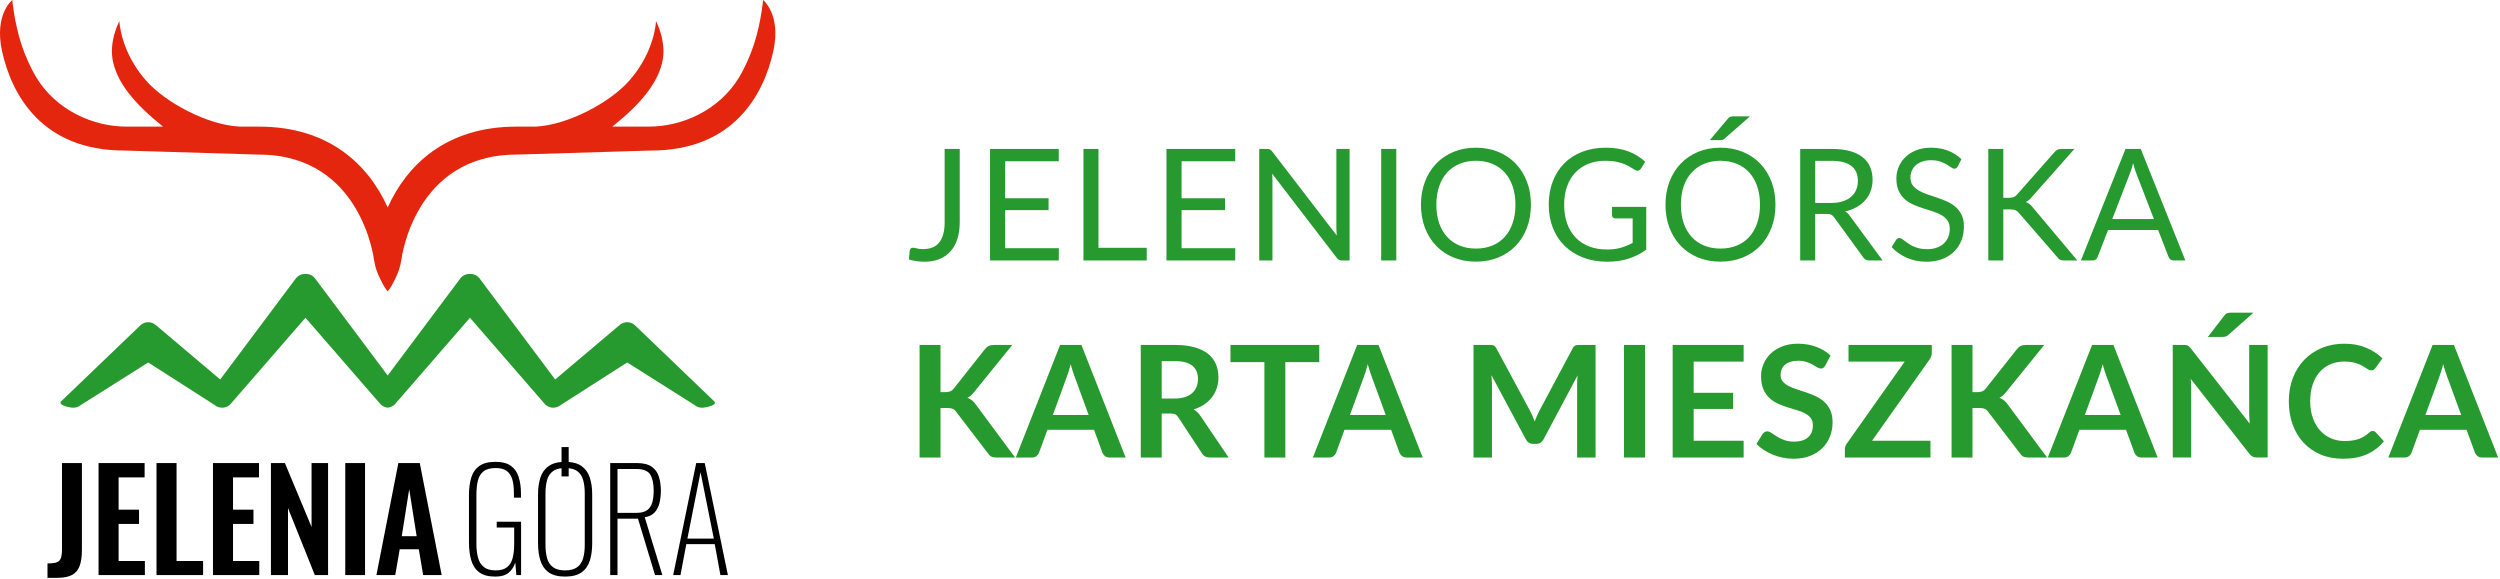 <?xml version="1.0" encoding="UTF-8" standalone="no"?><!DOCTYPE svg PUBLIC "-//W3C//DTD SVG 1.1//EN" "http://www.w3.org/Graphics/SVG/1.1/DTD/svg11.dtd"><svg width="100%" height="100%" viewBox="0 0 4213 975" version="1.1" xmlns="http://www.w3.org/2000/svg" xmlns:xlink="http://www.w3.org/1999/xlink" xml:space="preserve" xmlns:serif="http://www.serif.com/" style="fill-rule:evenodd;clip-rule:evenodd;stroke-linejoin:round;stroke-miterlimit:2;"><g><path d="M1203.08,675.779l-133.717,-128.266c-7.275,-6.075 -17.816,-6.034 -25.012,0.079l-108.783,91.891l-127.325,-170.195c-3.888,-5.13 -9.821,-7.755 -15.855,-7.713l-0.9,0c-6.012,-0.042 -11.945,2.583 -15.812,7.713l-122.333,163.5l-122.317,-163.5c-3.846,-5.13 -9.8,-7.755 -15.792,-7.713l-0.921,0c-6.033,-0.042 -11.987,2.583 -15.854,7.713l-127.346,170.195l-108.762,-91.891c-7.217,-6.113 -17.779,-6.154 -25.033,-0.079l-133.738,128.266c-8.258,6.854 14.571,11.342 20.142,11.342c4.391,-0 8.821,-1.483 12.466,-4.571l113.555,-71.708l112.012,71.691c4.129,3.467 9.442,4.988 14.771,4.446c5.333,-0.641 10.183,-3.366 13.387,-7.696l124.821,-143.795l124.859,143.795c3.166,4.329 8.037,7.054 13.366,7.696l0.821,0c5.271,-0.642 10.163,-3.367 13.371,-7.696l124.817,-143.796l124.82,143.796c3.184,4.329 8.017,7.054 13.367,7.696c5.292,0.542 10.663,-0.979 14.729,-4.446l112.075,-71.691l113.513,71.708c3.729,3.088 8.1,4.571 12.487,4.571c5.592,-0 28.421,-4.488 20.121,-11.342" style="fill:#279a2f;fill-rule:nonzero;"/><path d="M634.354,969.108l36.959,-188.77l36.074,-0l36.955,188.77l-31.263,0l-7.296,-43.529l-32.166,0l-7.559,43.529l-31.704,0Zm42.688,-65.475l25.091,0l-12.545,-79.266l-12.546,79.266Zm281.3,-125.12c8.887,0.673 16.051,2.907 21.475,6.716c6.633,4.709 11.325,11.121 14.029,19.338c2.746,8.258 4.108,17.7 4.108,28.462l0,82.692c0,10.762 -1.242,20.279 -3.867,28.696c-2.587,8.358 -7.154,15.012 -13.791,19.904c-6.65,4.887 -15.913,7.333 -27.938,7.333c-12.062,0 -21.32,-2.446 -27.975,-7.333c-6.616,-4.892 -11.204,-11.567 -13.77,-20.021c-2.646,-8.458 -3.909,-18.058 -3.909,-28.742l0,-82.529c0,-10.762 1.346,-20.204 4.109,-28.462c2.724,-8.217 7.395,-14.63 14.029,-19.338c5.432,-3.801 12.604,-6.034 21.475,-6.712l-0,-25.084l12.025,0l-0,25.08Zm-12.025,10.547c-5.955,0.64 -10.742,2.287 -14.421,4.948c-4.75,3.467 -8.117,8.417 -9.921,14.788c-1.783,6.375 -2.725,13.791 -2.725,22.387l0,87.142c0,8.537 0.942,16.033 2.725,22.487c1.804,6.434 5.171,11.421 9.921,14.992c4.85,3.567 11.625,5.408 20.462,5.408c8.8,0 15.596,-1.841 20.404,-5.408c4.809,-3.571 8.096,-8.558 9.9,-14.992c1.846,-6.454 2.767,-13.95 2.767,-22.487l0,-87.142c0,-8.596 -0.921,-16.012 -2.767,-22.387c-1.804,-6.371 -5.091,-11.321 -9.799,-14.788c-3.599,-2.681 -8.44,-4.332 -14.521,-4.962l-0,13.791l-12.025,0l-0,-13.777Zm-866.292,184.719l-0,-24.25c4.892,0 8.9,-0.304 12.104,-0.962c3.229,-0.584 5.692,-1.725 7.417,-3.309c1.783,-1.683 3.025,-4.087 3.787,-7.254c0.784,-3.208 1.142,-7.237 1.142,-12.225l-0,-145.442l33.55,0l-0,146.825c-0,10.58 -1.221,19.3 -3.667,26.192c-2.446,6.954 -6.675,12.088 -12.666,15.413c-6.034,3.329 -14.513,5.012 -25.434,5.012l-16.233,0Zm86.054,-4.679l0,-188.771l77.625,0l0,24.229l-43.833,0l-0,54.334l34.433,-0l0,23.987l-34.433,0l-0,62.471l44.271,-0l-0,23.75l-78.063,-0Zm97.646,-0l-0,-188.771l33.812,0l0,165.021l44.73,-0l-0,23.75l-78.542,0Zm95.179,0l0,-188.771l77.579,0l0,24.229l-43.791,0l-0,54.334l34.454,-0l-0,23.987l-34.454,0l-0,62.471l44.275,-0l-0,23.75l-78.063,-0Zm97.663,-0l-0,-188.771l23.529,0l44.954,107.663l0,-107.663l27.817,0l-0,188.771l-22.325,0l-45.196,-112.796l-0,112.796l-28.779,0Zm158.604,-188.771l-0,188.771l-33.309,0l0,-188.771l33.309,0Zm219.408,191.338c-11.704,-0 -20.767,-2.446 -27.158,-7.338c-6.413,-4.887 -10.842,-11.704 -13.329,-20.342c-2.525,-8.737 -3.788,-18.6 -3.788,-29.641l0,-80.104c0,-11.063 1.263,-20.767 3.788,-29.184c2.487,-8.396 7.016,-14.95 13.55,-19.721c6.533,-4.687 15.733,-7.033 27.596,-7.033c10.804,0 19.32,2.146 25.454,6.492c6.154,4.35 10.6,10.562 13.229,18.621c2.704,8.116 4.025,17.654 4.025,28.658l-0,6.575l-11.904,-0l-0,-7.217c-0,-9.379 -0.863,-17.175 -2.684,-23.466c-1.846,-6.255 -4.971,-11.105 -9.4,-14.33c-4.391,-3.25 -10.62,-4.891 -18.72,-4.891c-8.959,-0 -15.813,1.883 -20.542,5.712c-4.708,3.809 -7.838,9.117 -9.438,15.854c-1.604,6.792 -2.387,14.53 -2.387,23.446l-0,82.234c-0,9.158 0.904,17.154 2.746,23.887c1.804,6.775 5.091,11.983 9.8,15.733c4.691,3.746 11.404,5.613 20.104,5.613c8.175,-0 14.508,-1.846 19.037,-5.413c4.492,-3.587 7.575,-8.7 9.359,-15.37c1.745,-6.655 2.608,-14.571 2.608,-23.813l0,-27.675l-29.442,0l0,-9.742l41.084,0l-0,89.888l-7.975,-0l-1.825,-21.204c-2.325,7.333 -6.034,13.108 -11.304,17.354c-5.271,4.312 -12.746,6.417 -22.484,6.417Zm193.767,-2.575l-0,-188.75l44.712,-0c10.942,-0 19.359,2.062 25.234,6.17c5.871,4.109 9.9,9.742 12.046,16.796c2.241,7.075 3.366,14.95 3.366,23.667c0,7.017 -0.741,13.671 -2.187,20.062c-1.4,6.334 -4.067,11.767 -8.017,16.155c-3.846,4.45 -9.537,7.295 -16.975,8.5l29.683,97.4l-12.345,-0l-28.742,-95.059l-34.508,0l-0,95.059l-12.267,-0Zm12.267,-104.838l31.983,0c7.917,0 13.929,-1.525 18,-4.571c4.167,-2.983 6.992,-7.333 8.596,-12.883c1.562,-5.633 2.404,-12.208 2.404,-19.825c-0,-11.963 -1.942,-21.083 -5.829,-27.275c-3.85,-6.233 -11.688,-9.321 -23.392,-9.321l-31.762,0l-0,73.875Zm93.85,104.842l38.783,-188.775l14.367,-0l39.02,188.775l-12.604,-0l-9.541,-52.171l-47.917,-0l-9.821,52.171l-12.287,-0Zm23.95,-61.488l44.512,0l-22.367,-111.854l-22.145,111.854Z"/><path d="M1285.98,0c0,0 -3.05,36.133 -15.233,74.213c-5.954,18.558 -16.154,41.208 -25.012,55.816c-34.092,56.296 -96.601,83.334 -152.117,83.334l-61.725,-0c49.021,-39.08 75.396,-72.571 83.892,-107.505c8.637,-35.57 -10.3,-70.262 -10.3,-70.262c-0,-0 -1.405,50.962 -45.334,100.667c-31.625,35.812 -101.954,74.233 -157.066,77.1l-32.688,-0c-119.208,-0 -185.204,65.354 -217.05,136.304c-31.867,-70.95 -97.862,-136.304 -217.05,-136.304l-32.687,-0c-55.117,-2.867 -125.442,-41.288 -157.046,-77.1c-43.971,-49.705 -45.375,-100.667 -45.375,-100.667c-0,-0 -18.938,34.692 -10.321,70.262c8.517,34.934 34.954,68.425 83.912,107.505l-61.725,-0c-55.516,-0 -118.025,-27.038 -152.116,-83.334c-8.838,-14.608 -19.1,-37.258 -25.034,-55.816c-12.145,-38.08 -15.191,-74.213 -15.191,-74.213c-0,0 -30.763,24.313 -17.317,85.958c16.096,73.655 67.242,167.709 206.088,167.709l226.812,6.875c173.038,-0 193.983,177.287 193.983,177.287c2.363,13.846 4.667,20.242 11.2,33.809c7.075,14.67 11.867,19.262 11.867,19.262c0,0 4.771,-4.592 11.863,-19.262c6.516,-13.567 8.82,-19.963 11.183,-33.809c-0,0 20.946,-177.287 194.004,-177.287l226.792,-6.875c138.846,-0 189.971,-94.054 206.046,-167.709c13.466,-61.645 -17.255,-85.958 -17.255,-85.958" style="fill:#e4260f;fill-rule:nonzero;"/><path d="M1617.35,374.026c-0,10.494 -1.29,19.894 -3.87,28.202c-2.579,8.307 -6.383,15.325 -11.412,21.053c-5.028,5.728 -11.215,10.122 -18.56,13.183c-7.346,3.06 -15.785,4.591 -25.316,4.591c-8.658,-0 -17.49,-1.225 -26.497,-3.673c0.175,-2.536 0.394,-5.05 0.656,-7.543c0.262,-2.492 0.481,-4.962 0.656,-7.411c0.175,-1.486 0.721,-2.689 1.639,-3.607c0.919,-0.918 2.34,-1.377 4.264,-1.377c1.574,-0 3.65,0.393 6.23,1.18c2.58,0.787 6.056,1.181 10.428,1.181c5.772,-0 10.931,-0.875 15.478,-2.624c4.548,-1.748 8.352,-4.459 11.412,-8.132c3.061,-3.673 5.4,-8.373 7.018,-14.101c1.618,-5.728 2.427,-12.527 2.427,-20.397l-0,-123.563l25.447,-0l-0,123.038Zm167.024,44.205l-0.131,20.725l-115.824,-0l0,-187.968l115.824,-0l0,20.725l-90.377,-0l0,62.437l73.194,0l-0,19.938l-73.194,0l0,64.143l90.508,-0Zm148.092,-0.656l0,21.381l-106.642,-0l0,-187.968l25.316,-0l0,166.587l81.326,-0Zm149.229,0.656l-0.131,20.725l-115.824,-0l-0,-187.968l115.824,-0l-0,20.725l-90.377,-0l0,62.437l73.194,0l-0,19.938l-73.194,0l0,64.143l90.508,-0Zm192.647,-167.243l-0,187.968l-12.724,-0c-2.011,-0 -3.695,-0.35 -5.05,-1.05c-1.355,-0.699 -2.689,-1.88 -4.001,-3.541l-108.741,-141.665c0.175,2.186 0.307,4.329 0.394,6.428c0.087,2.098 0.131,4.066 0.131,5.902l0,133.926l-22.299,-0l0,-187.968l13.117,-0c1.137,-0 2.099,0.065 2.886,0.197c0.787,0.131 1.487,0.349 2.099,0.655c0.612,0.306 1.224,0.744 1.836,1.312c0.612,0.569 1.268,1.29 1.968,2.164l108.74,141.534c-0.174,-2.274 -0.328,-4.482 -0.459,-6.624c-0.131,-2.143 -0.196,-4.176 -0.196,-6.1l-0,-133.138l22.299,-0Zm78.658,187.968l-25.447,-0l0,-187.968l25.447,-0l0,187.968Zm226.926,-93.919c0,14.079 -2.23,27 -6.689,38.761c-4.46,11.762 -10.756,21.884 -18.889,30.367c-8.133,8.482 -17.905,15.062 -29.317,19.741c-11.412,4.678 -24.026,7.017 -37.843,7.017c-13.816,0 -26.409,-2.339 -37.777,-7.017c-11.368,-4.679 -21.118,-11.259 -29.251,-19.741c-8.133,-8.483 -14.429,-18.605 -18.889,-30.367c-4.459,-11.761 -6.689,-24.682 -6.689,-38.761c-0,-14.079 2.23,-26.999 6.689,-38.761c4.46,-11.761 10.756,-21.905 18.889,-30.431c8.133,-8.526 17.883,-15.151 29.251,-19.873c11.368,-4.722 23.961,-7.083 37.777,-7.083c13.817,0 26.431,2.361 37.843,7.083c11.412,4.722 21.184,11.347 29.317,19.873c8.133,8.526 14.429,18.67 18.889,30.431c4.459,11.762 6.689,24.682 6.689,38.761Zm-26.103,0c0,-11.543 -1.574,-21.905 -4.722,-31.087c-3.148,-9.182 -7.608,-16.943 -13.379,-23.283c-5.772,-6.34 -12.768,-11.215 -20.988,-14.626c-8.22,-3.41 -17.402,-5.115 -27.546,-5.115c-10.056,-0 -19.194,1.705 -27.414,5.115c-8.22,3.411 -15.238,8.286 -21.053,14.626c-5.816,6.34 -10.297,14.101 -13.445,23.283c-3.148,9.182 -4.722,19.544 -4.722,31.087c-0,11.543 1.574,21.884 4.722,31.022c3.148,9.139 7.629,16.878 13.445,23.218c5.815,6.34 12.833,11.193 21.053,14.56c8.22,3.366 17.358,5.05 27.414,5.05c10.144,-0 19.326,-1.684 27.546,-5.05c8.22,-3.367 15.216,-8.22 20.988,-14.56c5.771,-6.34 10.231,-14.079 13.379,-23.218c3.148,-9.138 4.722,-19.479 4.722,-31.022Zm220.455,3.542l0,72.144c-9.444,6.821 -19.523,11.915 -30.235,15.282c-10.712,3.366 -22.452,5.05 -35.219,5.05c-15.129,-0 -28.77,-2.34 -40.926,-7.018c-12.155,-4.678 -22.539,-11.237 -31.153,-19.676c-8.613,-8.438 -15.237,-18.56 -19.872,-30.366c-4.635,-11.805 -6.952,-24.791 -6.952,-38.958c-0,-14.341 2.252,-27.414 6.755,-39.22c4.504,-11.805 10.909,-21.927 19.217,-30.366c8.307,-8.438 18.407,-14.975 30.3,-19.61c11.893,-4.635 25.185,-6.952 39.876,-6.952c7.433,0 14.341,0.547 20.725,1.64c6.384,1.093 12.286,2.667 17.708,4.722c5.422,2.055 10.45,4.547 15.085,7.477c4.635,2.929 8.963,6.23 12.986,9.903l-7.215,11.543c-1.136,1.749 -2.601,2.864 -4.394,3.345c-1.793,0.481 -3.782,0.066 -5.968,-1.246c-2.099,-1.224 -4.504,-2.711 -7.215,-4.46c-2.71,-1.749 -6.012,-3.432 -9.903,-5.05c-3.891,-1.618 -8.482,-2.995 -13.773,-4.132c-5.29,-1.137 -11.565,-1.705 -18.823,-1.705c-10.581,-0 -20.157,1.727 -28.726,5.181c-8.57,3.454 -15.872,8.395 -21.906,14.822c-6.034,6.428 -10.669,14.211 -13.904,23.349c-3.236,9.138 -4.853,19.391 -4.853,30.759c-0,11.806 1.683,22.365 5.05,31.678c3.366,9.313 8.176,17.227 14.429,23.742c6.252,6.515 13.838,11.478 22.758,14.888c8.919,3.411 18.932,5.116 30.038,5.116c8.745,-0 16.506,-0.984 23.283,-2.952c6.777,-1.967 13.401,-4.7 19.872,-8.198l0,-41.319l-29.251,0c-1.662,0 -2.995,-0.481 -4.001,-1.443c-1.005,-0.961 -1.508,-2.142 -1.508,-3.541l-0,-14.429l57.715,0Zm217.744,-3.542c-0,14.079 -2.23,27 -6.69,38.761c-4.46,11.762 -10.756,21.884 -18.888,30.367c-8.133,8.482 -17.905,15.062 -29.317,19.741c-11.412,4.678 -24.026,7.017 -37.843,7.017c-13.817,0 -26.409,-2.339 -37.777,-7.017c-11.368,-4.679 -21.119,-11.259 -29.251,-19.741c-8.133,-8.483 -14.429,-18.605 -18.889,-30.367c-4.46,-11.761 -6.69,-24.682 -6.69,-38.761c0,-14.079 2.23,-26.999 6.69,-38.761c4.46,-11.761 10.756,-21.905 18.889,-30.431c8.132,-8.526 17.883,-15.151 29.251,-19.873c11.368,-4.722 23.96,-7.083 37.777,-7.083c13.817,0 26.431,2.361 37.843,7.083c11.412,4.722 21.184,11.347 29.317,19.873c8.132,8.526 14.428,18.67 18.888,30.431c4.46,11.762 6.69,24.682 6.69,38.761Zm-26.103,0c-0,-11.543 -1.574,-21.905 -4.722,-31.087c-3.148,-9.182 -7.608,-16.943 -13.38,-23.283c-5.771,-6.34 -12.767,-11.215 -20.987,-14.626c-8.22,-3.41 -17.402,-5.115 -27.546,-5.115c-10.056,-0 -19.195,1.705 -27.415,5.115c-8.22,3.411 -15.237,8.286 -21.053,14.626c-5.815,6.34 -10.297,14.101 -13.445,23.283c-3.148,9.182 -4.722,19.544 -4.722,31.087c0,11.543 1.574,21.884 4.722,31.022c3.148,9.139 7.63,16.878 13.445,23.218c5.816,6.34 12.833,11.193 21.053,14.56c8.22,3.366 17.359,5.05 27.415,5.05c10.144,-0 19.326,-1.684 27.546,-5.05c8.22,-3.367 15.216,-8.22 20.987,-14.56c5.772,-6.34 10.232,-14.079 13.38,-23.218c3.148,-9.138 4.722,-19.479 4.722,-31.022Zm-16.79,-149.01l-42.762,37.515c-1.311,1.224 -2.579,1.968 -3.804,2.23c-1.224,0.262 -2.711,0.393 -4.46,0.393l-16.789,0l30.3,-35.94c1.487,-1.924 2.995,-3.105 4.525,-3.542c1.531,-0.437 3.739,-0.656 6.625,-0.656l26.365,0Zm223.472,242.929l-22.562,-0c-4.634,-0 -8.045,-1.793 -10.231,-5.378l-48.796,-67.16c-1.486,-2.098 -3.082,-3.607 -4.787,-4.525c-1.706,-0.918 -4.351,-1.377 -7.936,-1.377l-19.282,-0l-0,78.44l-25.316,-0l-0,-187.968l53.124,-0c11.893,-0 22.168,1.202 30.825,3.607c8.657,2.405 15.806,5.881 21.446,10.428c5.641,4.547 9.816,10.035 12.527,16.462c2.711,6.427 4.067,13.62 4.067,21.578c-0,6.646 -1.05,12.854 -3.149,18.626c-2.098,5.772 -5.137,10.953 -9.116,15.544c-3.979,4.591 -8.832,8.504 -14.56,11.74c-5.728,3.235 -12.221,5.684 -19.479,7.345c3.236,1.837 6.034,4.504 8.395,8.002l54.83,74.636Zm-86.836,-96.936c7.346,0 13.839,-0.896 19.479,-2.689c5.641,-1.792 10.363,-4.328 14.167,-7.607c3.804,-3.28 6.668,-7.193 8.591,-11.74c1.924,-4.547 2.886,-9.576 2.886,-15.085c0,-11.193 -3.673,-19.632 -11.018,-25.316c-7.346,-5.684 -18.364,-8.526 -33.055,-8.526l-27.808,-0l-0,70.963l26.758,0Zm213.503,-61.65c-0.787,1.312 -1.64,2.296 -2.558,2.951c-0.918,0.656 -2.033,0.984 -3.345,0.984c-1.486,0 -3.235,-0.743 -5.246,-2.23c-2.012,-1.486 -4.526,-3.126 -7.543,-4.919c-3.017,-1.792 -6.646,-3.432 -10.887,-4.918c-4.241,-1.487 -9.379,-2.23 -15.413,-2.23c-5.684,-0 -10.69,0.765 -15.019,2.295c-4.328,1.53 -7.957,3.607 -10.887,6.231c-2.929,2.623 -5.137,5.706 -6.624,9.247c-1.487,3.542 -2.23,7.368 -2.23,11.478c0,5.247 1.29,9.597 3.87,13.051c2.579,3.454 5.99,6.406 10.231,8.854c4.241,2.449 9.051,4.569 14.429,6.362c5.378,1.793 10.887,3.651 16.527,5.575c5.641,1.924 11.15,4.088 16.528,6.493c5.378,2.405 10.188,5.443 14.429,9.116c4.241,3.673 7.651,8.177 10.231,13.511c2.58,5.334 3.87,11.893 3.87,19.675c-0,8.221 -1.4,15.938 -4.198,23.152c-2.798,7.215 -6.886,13.489 -12.264,18.823c-5.378,5.334 -11.981,9.532 -19.807,12.593c-7.827,3.06 -16.724,4.591 -26.693,4.591c-12.243,-0 -23.349,-2.208 -33.318,-6.625c-9.969,-4.416 -18.495,-10.384 -25.578,-17.904l7.345,-12.068c0.7,-0.962 1.553,-1.771 2.558,-2.427c1.006,-0.656 2.121,-0.984 3.345,-0.984c1.137,0 2.427,0.46 3.87,1.378c1.442,0.918 3.082,2.077 4.918,3.476c1.837,1.399 3.936,2.929 6.297,4.591c2.361,1.661 5.05,3.192 8.067,4.591c3.017,1.399 6.449,2.558 10.297,3.476c3.847,0.918 8.176,1.377 12.986,1.377c6.033,0 11.411,-0.831 16.134,-2.492c4.722,-1.662 8.722,-4.001 12.002,-7.018c3.279,-3.017 5.793,-6.624 7.542,-10.821c1.749,-4.198 2.623,-8.876 2.623,-14.036c0,-5.684 -1.289,-10.34 -3.869,-13.969c-2.58,-3.63 -5.968,-6.668 -10.166,-9.117c-4.197,-2.448 -9.007,-4.525 -14.429,-6.23c-5.421,-1.706 -10.931,-3.455 -16.527,-5.247c-5.597,-1.793 -11.106,-3.87 -16.528,-6.231c-5.421,-2.361 -10.231,-5.422 -14.429,-9.182c-4.197,-3.76 -7.586,-8.46 -10.165,-14.101c-2.58,-5.64 -3.87,-12.614 -3.87,-20.922c0,-6.646 1.29,-13.073 3.87,-19.282c2.579,-6.208 6.34,-11.718 11.28,-16.527c4.941,-4.81 11.019,-8.658 18.233,-11.543c7.215,-2.886 15.5,-4.329 24.857,-4.329c10.494,0 20.047,1.662 28.661,4.985c8.614,3.323 16.2,8.132 22.758,14.428l-6.165,12.068Zm76.735,52.993l9.576,0c3.323,0 5.99,-0.415 8.001,-1.246c2.011,-0.831 3.848,-2.252 5.509,-4.263l62.569,-70.832c1.749,-2.274 3.585,-3.848 5.509,-4.722c1.924,-0.875 4.285,-1.312 7.083,-1.312l21.512,-0l-71.619,80.932c-1.749,2.099 -3.432,3.826 -5.05,5.182c-1.618,1.355 -3.345,2.47 -5.181,3.344c2.361,0.787 4.503,1.946 6.427,3.476c1.924,1.531 3.804,3.52 5.64,5.969l74.768,89.065l-22.037,-0c-1.661,-0 -3.083,-0.109 -4.263,-0.328c-1.181,-0.219 -2.208,-0.568 -3.083,-1.049c-0.874,-0.481 -1.639,-1.05 -2.295,-1.706c-0.656,-0.656 -1.29,-1.421 -1.902,-2.295l-64.799,-74.636c-1.748,-2.187 -3.629,-3.739 -5.64,-4.657c-2.011,-0.918 -5.072,-1.377 -9.182,-1.377l-11.543,-0l0,86.048l-25.316,-0l0,-187.968l25.316,-0l0,82.375Zm306.765,105.593l-19.675,-0c-2.274,-0 -4.11,-0.569 -5.509,-1.705c-1.4,-1.137 -2.449,-2.58 -3.149,-4.329l-17.576,-45.385l-84.343,-0l-17.577,45.385c-0.525,1.574 -1.531,2.973 -3.017,4.197c-1.487,1.225 -3.323,1.837 -5.509,1.837l-19.676,-0l75.161,-187.968l25.709,-0l75.161,187.968Zm-52.993,-69.783l-29.513,-76.473c-0.875,-2.273 -1.793,-4.919 -2.755,-7.936c-0.962,-3.017 -1.88,-6.23 -2.754,-9.641c-1.837,7.084 -3.717,12.986 -5.641,17.708l-29.513,76.342l70.176,-0Zm-2044.82,291.626l8.263,-0c3.323,-0 6.078,-0.459 8.264,-1.377c2.186,-0.919 4.066,-2.383 5.64,-4.395l52.338,-66.241c2.186,-2.798 4.481,-4.744 6.886,-5.837c2.405,-1.093 5.444,-1.64 9.117,-1.64l30.431,0l-63.88,78.834c-3.76,4.81 -7.652,8.22 -11.674,10.231c2.885,1.05 5.487,2.514 7.804,4.395c2.318,1.88 4.526,4.35 6.625,7.411l65.847,88.802l-31.087,0c-4.198,0 -7.324,-0.59 -9.379,-1.77c-2.055,-1.181 -3.782,-2.908 -5.181,-5.182l-53.649,-70.045c-1.662,-2.361 -3.585,-4.022 -5.772,-4.984c-2.186,-0.962 -5.334,-1.443 -9.444,-1.443l-11.149,-0l-0,83.424l-35.285,0l-0,-189.673l35.285,0l-0,79.49Zm311.968,110.183l-27.284,0c-3.06,0 -5.553,-0.765 -7.476,-2.295c-1.924,-1.53 -3.367,-3.432 -4.329,-5.706l-14.167,-38.695l-78.571,-0l-14.166,38.695c-0.7,2.011 -2.055,3.848 -4.067,5.509c-2.011,1.662 -4.503,2.492 -7.476,2.492l-27.546,0l74.636,-189.673l35.941,0l74.505,189.673Zm-62.306,-71.619l-23.086,-63.093c-1.137,-2.798 -2.318,-6.121 -3.542,-9.969c-1.224,-3.848 -2.449,-8.002 -3.673,-12.461c-1.137,4.459 -2.317,8.635 -3.541,12.526c-1.225,3.892 -2.405,7.28 -3.542,10.166l-22.955,62.831l60.339,0Zm235.889,71.619l-31.875,0c-6.034,0 -10.406,-2.361 -13.117,-7.083l-39.876,-60.732c-1.486,-2.274 -3.126,-3.891 -4.919,-4.853c-1.792,-0.962 -4.438,-1.443 -7.936,-1.443l-15.084,-0l-0,74.111l-35.285,0l-0,-189.673l57.846,0c12.855,0 23.895,1.334 33.121,4.001c9.226,2.667 16.79,6.405 22.692,11.215c5.903,4.81 10.254,10.559 13.052,17.249c2.798,6.69 4.197,14.057 4.197,22.102c0,6.384 -0.94,12.418 -2.82,18.102c-1.88,5.684 -4.591,10.843 -8.132,15.478c-3.542,4.635 -7.914,8.701 -13.117,12.199c-5.204,3.498 -11.128,6.252 -17.774,8.264c2.274,1.311 4.372,2.864 6.296,4.656c1.924,1.793 3.673,3.914 5.247,6.362l47.484,70.045Zm-90.77,-99.427c6.646,-0 12.439,-0.831 17.38,-2.492c4.94,-1.662 9.007,-3.957 12.199,-6.887c3.191,-2.929 5.574,-6.405 7.148,-10.428c1.574,-4.023 2.362,-8.439 2.362,-13.248c-0,-9.619 -3.17,-17.009 -9.51,-22.168c-6.34,-5.16 -16.025,-7.739 -29.055,-7.739l-22.561,-0l-0,62.962l22.037,-0Zm243.497,-61.257l-57.191,-0l0,160.684l-35.285,0l0,-160.684l-57.19,-0l-0,-28.989l149.666,0l-0,28.989Zm174.326,160.684l-27.284,0c-3.06,0 -5.553,-0.765 -7.476,-2.295c-1.924,-1.53 -3.367,-3.432 -4.329,-5.706l-14.167,-38.695l-78.571,-0l-14.166,38.695c-0.7,2.011 -2.055,3.848 -4.067,5.509c-2.011,1.662 -4.503,2.492 -7.476,2.492l-27.546,0l74.636,-189.673l35.941,0l74.505,189.673Zm-62.306,-71.619l-23.086,-63.093c-1.137,-2.798 -2.318,-6.121 -3.542,-9.969c-1.224,-3.848 -2.449,-8.002 -3.673,-12.461c-1.137,4.459 -2.317,8.635 -3.541,12.526c-1.225,3.892 -2.405,7.28 -3.542,10.166l-22.955,62.831l60.339,0Zm353.593,-118.054l-0,189.673l-31.088,0l0,-122.513c0,-4.897 0.263,-10.188 0.787,-15.872l-57.321,107.691c-2.711,5.16 -6.865,7.74 -12.461,7.74l-4.985,-0c-5.597,-0 -9.75,-2.58 -12.461,-7.74l-57.978,-108.084c0.263,2.885 0.481,5.727 0.656,8.526c0.175,2.798 0.262,5.378 0.262,7.739l0,122.513l-31.087,0l-0,-189.673l26.628,0c1.574,0 2.929,0.044 4.066,0.131c1.137,0.088 2.164,0.306 3.082,0.656c0.919,0.35 1.749,0.918 2.493,1.705c0.743,0.787 1.464,1.837 2.164,3.149l56.797,105.33c1.487,2.798 2.864,5.684 4.132,8.657c1.268,2.973 2.514,6.034 3.738,9.182c1.225,-3.235 2.493,-6.362 3.804,-9.379c1.312,-3.017 2.711,-5.924 4.198,-8.722l56.01,-105.068c0.699,-1.312 1.443,-2.362 2.23,-3.149c0.787,-0.787 1.639,-1.355 2.557,-1.705c0.919,-0.35 1.946,-0.568 3.083,-0.656c1.137,-0.087 2.492,-0.131 4.066,-0.131l26.628,0Zm83.337,189.673l-35.416,0l0,-189.673l35.416,0l0,189.673Zm81.982,-161.602l0,52.599l66.373,0l-0,27.153l-66.373,-0l0,53.649l84.212,-0l-0,28.201l-119.628,0l-0,-189.673l119.628,0l-0,28.071l-84.212,-0Zm221.898,6.427c-1.05,1.837 -2.165,3.17 -3.345,4.001c-1.181,0.831 -2.645,1.246 -4.394,1.246c-1.837,0 -3.826,-0.678 -5.969,-2.033c-2.142,-1.356 -4.7,-2.864 -7.673,-4.526c-2.973,-1.661 -6.449,-3.17 -10.428,-4.525c-3.979,-1.355 -8.679,-2.033 -14.101,-2.033c-4.897,-0 -9.182,0.59 -12.855,1.771c-3.673,1.18 -6.755,2.82 -9.247,4.919c-2.493,2.098 -4.351,4.612 -5.575,7.542c-1.224,2.929 -1.837,6.143 -1.837,9.641c0,4.46 1.247,8.176 3.739,11.15c2.492,2.973 5.793,5.509 9.903,7.607c4.11,2.099 8.789,3.979 14.036,5.641c5.246,1.661 10.624,3.432 16.134,5.312c5.509,1.88 10.887,4.067 16.134,6.559c5.246,2.492 9.925,5.64 14.035,9.444c4.11,3.804 7.411,8.461 9.903,13.97c2.493,5.509 3.739,12.199 3.739,20.069c-0,8.57 -1.465,16.593 -4.395,24.07c-2.929,7.477 -7.214,13.991 -12.854,19.544c-5.641,5.553 -12.527,9.926 -20.66,13.117c-8.132,3.192 -17.445,4.788 -27.939,4.788c-6.034,0 -11.98,-0.59 -17.839,-1.771c-5.859,-1.18 -11.478,-2.864 -16.856,-5.05c-5.378,-2.186 -10.428,-4.809 -15.15,-7.87c-4.722,-3.061 -8.92,-6.471 -12.593,-10.231l10.363,-16.921c0.874,-1.225 2.011,-2.252 3.41,-3.083c1.4,-0.831 2.886,-1.246 4.46,-1.246c2.186,0 4.547,0.896 7.083,2.689c2.536,1.793 5.553,3.782 9.051,5.968c3.498,2.186 7.586,4.176 12.265,5.969c4.678,1.792 10.297,2.689 16.855,2.689c10.057,-0 17.839,-2.383 23.349,-7.149c5.509,-4.766 8.263,-11.609 8.263,-20.529c0,-4.984 -1.246,-9.05 -3.738,-12.198c-2.492,-3.149 -5.793,-5.794 -9.903,-7.936c-4.11,-2.143 -8.789,-3.957 -14.036,-5.444c-5.247,-1.486 -10.581,-3.104 -16.003,-4.853c-5.421,-1.749 -10.756,-3.848 -16.002,-6.296c-5.247,-2.449 -9.926,-5.641 -14.036,-9.576c-4.11,-3.935 -7.411,-8.854 -9.903,-14.757c-2.492,-5.902 -3.738,-13.182 -3.738,-21.84c-0,-6.908 1.377,-13.641 4.131,-20.2c2.755,-6.558 6.756,-12.374 12.003,-17.446c5.246,-5.072 11.717,-9.138 19.413,-12.199c7.695,-3.06 16.527,-4.591 26.496,-4.591c11.194,0 21.512,1.749 30.957,5.247c9.444,3.498 17.489,8.395 24.135,14.691l-8.788,16.659Zm179.398,-21.512c-0,4.023 -1.137,7.695 -3.41,11.018l-97.329,137.468l98.509,-0l0,28.201l-144.288,0l-0,-13.904c-0,-1.749 0.306,-3.432 0.918,-5.05c0.612,-1.618 1.399,-3.126 2.361,-4.525l97.591,-138.123l-94.705,-0l0,-28.071l140.353,0l-0,12.986Zm68.602,66.504l8.264,-0c3.323,-0 6.078,-0.459 8.264,-1.377c2.186,-0.919 4.066,-2.383 5.64,-4.395l52.338,-66.241c2.186,-2.798 4.481,-4.744 6.886,-5.837c2.405,-1.093 5.444,-1.64 9.116,-1.64l30.432,0l-63.88,78.834c-3.76,4.81 -7.652,8.22 -11.674,10.231c2.885,1.05 5.487,2.514 7.804,4.395c2.318,1.88 4.526,4.35 6.624,7.411l65.848,88.802l-31.087,0c-4.198,0 -7.324,-0.59 -9.379,-1.77c-2.055,-1.181 -3.782,-2.908 -5.181,-5.182l-53.649,-70.045c-1.662,-2.361 -3.586,-4.022 -5.772,-4.984c-2.186,-0.962 -5.334,-1.443 -9.444,-1.443l-11.15,-0l0,83.424l-35.285,0l0,-189.673l35.285,0l0,79.49Zm311.969,110.183l-27.284,0c-3.06,0 -5.553,-0.765 -7.477,-2.295c-1.923,-1.53 -3.366,-3.432 -4.328,-5.706l-14.167,-38.695l-78.571,-0l-14.167,38.695c-0.699,2.011 -2.055,3.848 -4.066,5.509c-2.011,1.662 -4.503,2.492 -7.477,2.492l-27.546,0l74.637,-189.673l35.941,0l74.505,189.673Zm-62.306,-71.619l-23.087,-63.093c-1.136,-2.798 -2.317,-6.121 -3.541,-9.969c-1.224,-3.848 -2.449,-8.002 -3.673,-12.461c-1.137,4.459 -2.317,8.635 -3.542,12.526c-1.224,3.892 -2.404,7.28 -3.541,10.166l-22.955,62.831l60.339,0Zm247.694,-118.054l0,189.673l-18.101,0c-2.799,0 -5.138,-0.459 -7.018,-1.377c-1.88,-0.918 -3.695,-2.47 -5.444,-4.656l-99.034,-126.449c0.525,5.771 0.787,11.106 0.787,16.003l0,116.479l-31.087,0l-0,-189.673l18.495,0c1.486,0 2.776,0.066 3.869,0.197c1.093,0.131 2.055,0.393 2.886,0.787c0.831,0.393 1.64,0.962 2.427,1.705c0.787,0.744 1.661,1.727 2.623,2.952l99.428,126.973c-0.263,-3.061 -0.481,-6.078 -0.656,-9.051c-0.175,-2.973 -0.262,-5.728 -0.262,-8.263l-0,-115.3l31.087,0Zm-23.742,-54.436l-42.499,37.515c-1.749,1.574 -3.411,2.536 -4.985,2.886c-1.574,0.35 -3.585,0.525 -6.034,0.525l-23.479,-0l27.415,-35.548c0.874,-1.224 1.748,-2.208 2.623,-2.951c0.874,-0.743 1.836,-1.29 2.886,-1.64c1.049,-0.35 2.208,-0.568 3.476,-0.656c1.268,-0.087 2.776,-0.131 4.525,-0.131l36.072,0Zm200.692,199.38c1.924,0 3.629,0.743 5.115,2.23l13.905,15.085c-7.696,9.531 -17.162,16.833 -28.399,21.905c-11.237,5.072 -24.726,7.608 -40.466,7.608c-14.079,0 -26.737,-2.405 -37.974,-7.214c-11.237,-4.81 -20.835,-11.5 -28.792,-20.069c-7.958,-8.57 -14.057,-18.802 -18.299,-30.694c-4.241,-11.893 -6.361,-24.879 -6.361,-38.958c-0,-14.254 2.273,-27.306 6.821,-39.155c4.547,-11.849 10.952,-22.058 19.216,-30.628c8.264,-8.57 18.124,-15.238 29.579,-20.004c11.456,-4.766 24.136,-7.149 38.04,-7.149c13.816,0 26.081,2.274 36.793,6.821c10.712,4.548 19.829,10.494 27.349,17.84l-11.805,16.396c-0.7,1.049 -1.596,1.968 -2.689,2.755c-1.093,0.787 -2.602,1.18 -4.525,1.18c-1.312,0 -2.668,-0.372 -4.067,-1.115c-1.399,-0.743 -2.929,-1.661 -4.591,-2.754c-1.661,-1.094 -3.585,-2.296 -5.771,-3.608c-2.186,-1.311 -4.722,-2.514 -7.608,-3.607c-2.886,-1.093 -6.231,-2.011 -10.035,-2.754c-3.804,-0.744 -8.198,-1.115 -13.182,-1.115c-8.483,-0 -16.244,1.508 -23.283,4.525c-7.04,3.017 -13.096,7.389 -18.167,13.117c-5.072,5.728 -9.008,12.724 -11.806,20.987c-2.798,8.264 -4.197,17.687 -4.197,28.268c-0,10.668 1.508,20.156 4.525,28.464c3.017,8.307 7.105,15.303 12.265,20.987c5.159,5.684 11.237,10.035 18.232,13.052c6.996,3.017 14.517,4.525 22.562,4.525c4.809,0 9.16,-0.262 13.051,-0.787c3.892,-0.525 7.477,-1.355 10.756,-2.492c3.28,-1.137 6.384,-2.602 9.313,-4.394c2.93,-1.793 5.838,-4.001 8.723,-6.624c0.875,-0.787 1.793,-1.421 2.755,-1.902c0.962,-0.481 1.967,-0.722 3.017,-0.722Zm211.535,44.729l-27.284,0c-3.06,0 -5.553,-0.765 -7.476,-2.295c-1.924,-1.53 -3.367,-3.432 -4.329,-5.706l-14.167,-38.695l-78.571,-0l-14.166,38.695c-0.7,2.011 -2.055,3.848 -4.067,5.509c-2.011,1.662 -4.503,2.492 -7.476,2.492l-27.546,0l74.636,-189.673l35.941,0l74.505,189.673Zm-62.306,-71.619l-23.086,-63.093c-1.137,-2.798 -2.318,-6.121 -3.542,-9.969c-1.224,-3.848 -2.449,-8.002 -3.673,-12.461c-1.137,4.459 -2.317,8.635 -3.541,12.526c-1.225,3.892 -2.405,7.28 -3.542,10.166l-22.955,62.831l60.339,0Z" style="fill:#279a2f;"/></g></svg>